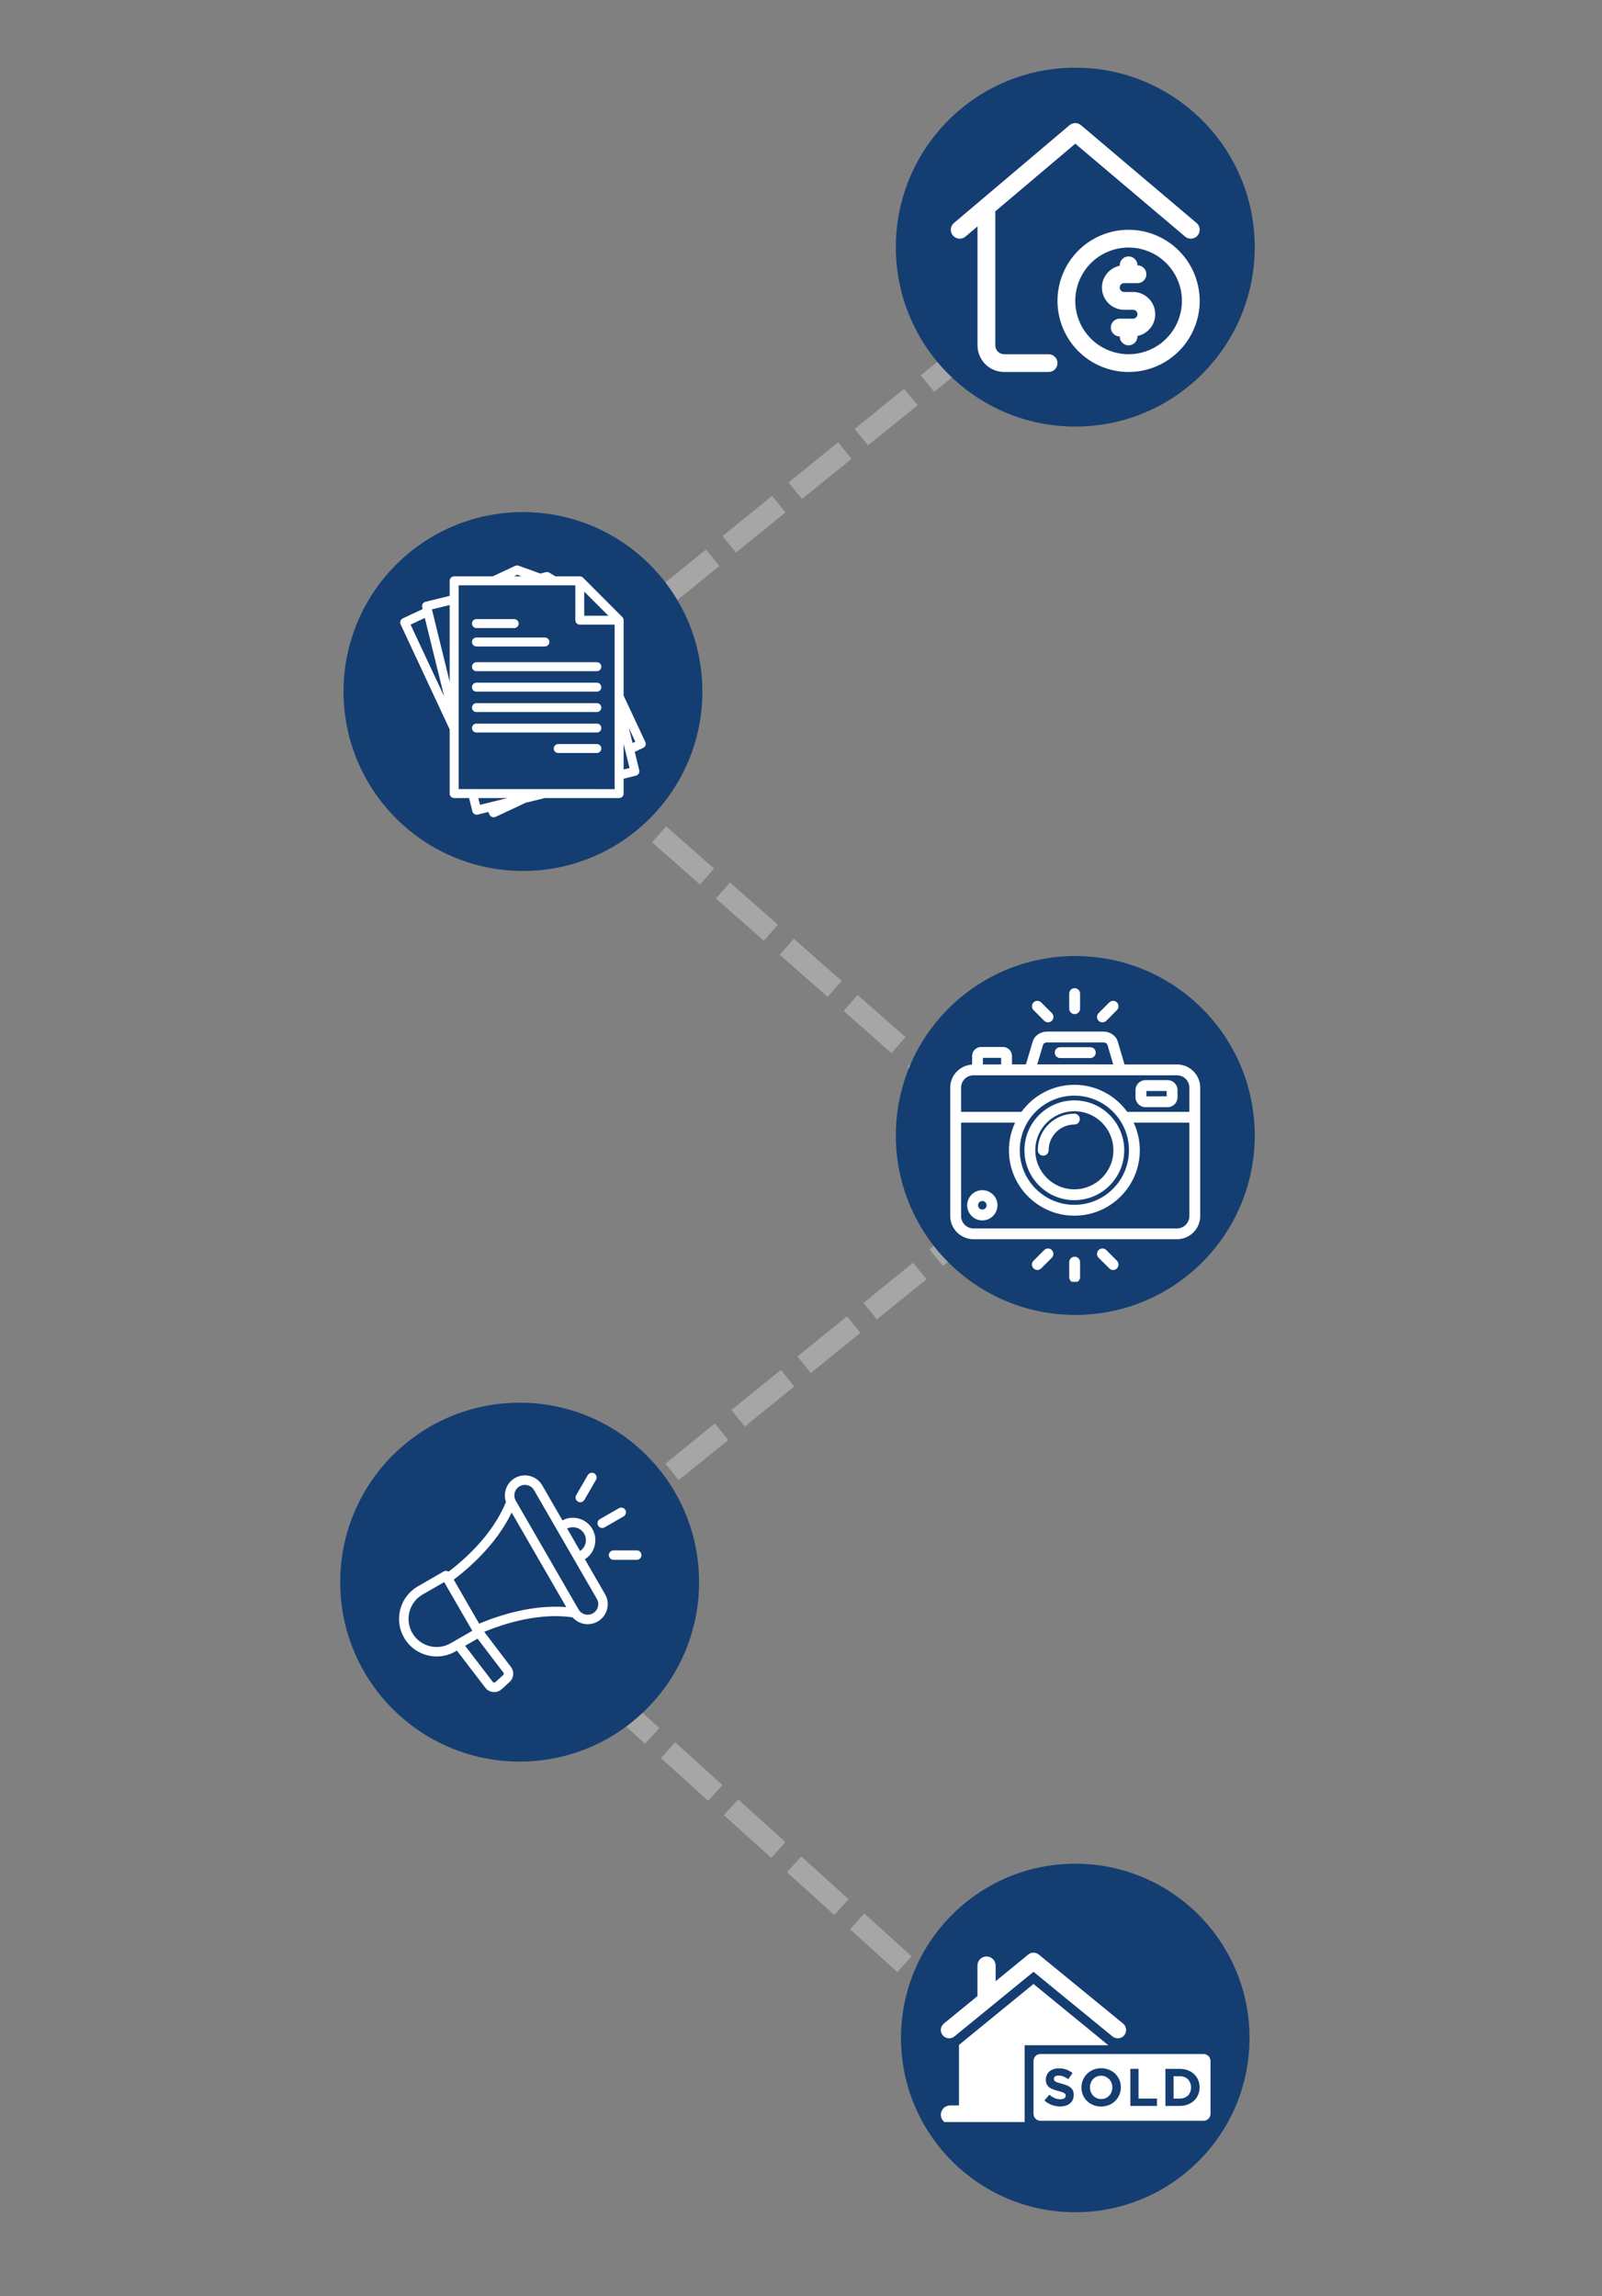 <svg xmlns="http://www.w3.org/2000/svg" xmlns:xlink="http://www.w3.org/1999/xlink" width="150" zoomAndPan="magnify" viewBox="0 0 112.5 161.25" height="215" preserveAspectRatio="xMidYMid meet" version="1.0"><rect x="0" y="0" width="112.5" height="161.25" fill="#808080" stroke="none"/><defs><clipPath id="c49cdfc7e7"><path d="M 4 4 L 23 4 L 23 23 L 4 23 Z M 4 4 " clip-rule="nonzero"/></clipPath><clipPath id="62bd7ae7cf"><path d="M 3.996 5.328 L 21.77 3.82 L 23.277 21.594 L 5.504 23.102 Z M 3.996 5.328 " clip-rule="nonzero"/></clipPath><clipPath id="7260c4d85c"><path d="M 3.996 5.328 L 21.77 3.82 L 23.277 21.594 L 5.504 23.102 Z M 3.996 5.328 " clip-rule="nonzero"/></clipPath><clipPath id="614a15e9d9"><path d="M 12 11 L 23 11 L 23 22 L 12 22 Z M 12 11 " clip-rule="nonzero"/></clipPath><clipPath id="2f09be4990"><path d="M 3.996 5.328 L 21.77 3.82 L 23.277 21.594 L 5.504 23.102 Z M 3.996 5.328 " clip-rule="nonzero"/></clipPath><clipPath id="4b5d48f2f0"><path d="M 3.996 5.328 L 21.77 3.82 L 23.277 21.594 L 5.504 23.102 Z M 3.996 5.328 " clip-rule="nonzero"/></clipPath><clipPath id="07bf68c396"><path d="M 15 13 L 20 13 L 20 20 L 15 20 Z M 15 13 " clip-rule="nonzero"/></clipPath><clipPath id="10b604a6d4"><path d="M 3.996 5.328 L 21.77 3.82 L 23.277 21.594 L 5.504 23.102 Z M 3.996 5.328 " clip-rule="nonzero"/></clipPath><clipPath id="54d96fe9ac"><path d="M 3.996 5.328 L 21.77 3.82 L 23.277 21.594 L 5.504 23.102 Z M 3.996 5.328 " clip-rule="nonzero"/></clipPath><clipPath id="720f5efb1e"><path d="M 0.91 0.754 L 26.113 0.754 L 26.113 25.957 L 0.91 25.957 Z M 0.91 0.754 " clip-rule="nonzero"/></clipPath><clipPath id="84243af672"><path d="M 13.512 0.754 C 6.551 0.754 0.91 6.395 0.91 13.355 C 0.91 20.312 6.551 25.957 13.512 25.957 C 20.473 25.957 26.113 20.312 26.113 13.355 C 26.113 6.395 20.473 0.754 13.512 0.754 Z M 13.512 0.754 " clip-rule="nonzero"/></clipPath><clipPath id="8d0a520c1a"><path d="M 0.91 0.754 L 26.113 0.754 L 26.113 25.957 L 0.91 25.957 Z M 0.91 0.754 " clip-rule="nonzero"/></clipPath><clipPath id="3853d57a3c"><path d="M 13.512 0.754 C 6.551 0.754 0.91 6.395 0.91 13.355 C 0.91 20.312 6.551 25.957 13.512 25.957 C 20.473 25.957 26.113 20.312 26.113 13.355 C 26.113 6.395 20.473 0.754 13.512 0.754 Z M 13.512 0.754 " clip-rule="nonzero"/></clipPath><clipPath id="813833ddea"><rect x="0" width="27" y="0" height="26"/></clipPath><clipPath id="ee73ec6fbe"><path d="M 4.711 4.555 L 22.547 4.555 L 22.547 22.391 L 4.711 22.391 Z M 4.711 4.555 " clip-rule="nonzero"/></clipPath><clipPath id="d8baa4f219"><path d="M 12 12 L 22.547 12 L 22.547 22.391 L 12 22.391 Z M 12 12 " clip-rule="nonzero"/></clipPath><clipPath id="ce6f4932c2"><rect x="0" width="27" y="0" height="27"/></clipPath><clipPath id="0499eda687"><path d="M 1.125 0.961 L 26.324 0.961 L 26.324 26.164 L 1.125 26.164 Z M 1.125 0.961 " clip-rule="nonzero"/></clipPath><clipPath id="18448ac6c2"><path d="M 13.727 0.961 C 6.766 0.961 1.125 6.605 1.125 13.562 C 1.125 20.523 6.766 26.164 13.727 26.164 C 20.684 26.164 26.324 20.523 26.324 13.562 C 26.324 6.605 20.684 0.961 13.727 0.961 Z M 13.727 0.961 " clip-rule="nonzero"/></clipPath><clipPath id="6475bf8852"><path d="M 0.125 0.961 L 25.324 0.961 L 25.324 26.164 L 0.125 26.164 Z M 0.125 0.961 " clip-rule="nonzero"/></clipPath><clipPath id="b2eb7262cf"><path d="M 12.727 0.961 C 5.766 0.961 0.125 6.605 0.125 13.562 C 0.125 20.523 5.766 26.164 12.727 26.164 C 19.684 26.164 25.324 20.523 25.324 13.562 C 25.324 6.605 19.684 0.961 12.727 0.961 Z M 12.727 0.961 " clip-rule="nonzero"/></clipPath><clipPath id="b0705ec56f"><rect x="0" width="26" y="0" height="27"/></clipPath><clipPath id="6a8df8d084"><path d="M 5.059 4.707 L 22.336 4.707 L 22.336 22.543 L 5.059 22.543 Z M 5.059 4.707 " clip-rule="nonzero"/></clipPath><clipPath id="e1f715b253"><rect x="0" width="27" y="0" height="27"/></clipPath><clipPath id="af89fed436"><path d="M 0.91 0.137 L 26.113 0.137 L 26.113 25.34 L 0.91 25.34 Z M 0.91 0.137 " clip-rule="nonzero"/></clipPath><clipPath id="baacd07ebf"><path d="M 13.512 0.137 C 6.551 0.137 0.91 5.777 0.91 12.738 C 0.91 19.699 6.551 25.34 13.512 25.34 C 20.473 25.34 26.113 19.699 26.113 12.738 C 26.113 5.777 20.473 0.137 13.512 0.137 Z M 13.512 0.137 " clip-rule="nonzero"/></clipPath><clipPath id="83257df4ac"><path d="M 0.91 0.137 L 26.113 0.137 L 26.113 25.34 L 0.91 25.34 Z M 0.91 0.137 " clip-rule="nonzero"/></clipPath><clipPath id="8694c2c96e"><path d="M 13.512 0.137 C 6.551 0.137 0.91 5.777 0.91 12.738 C 0.91 19.699 6.551 25.34 13.512 25.34 C 20.473 25.34 26.113 19.699 26.113 12.738 C 26.113 5.777 20.473 0.137 13.512 0.137 Z M 13.512 0.137 " clip-rule="nonzero"/></clipPath><clipPath id="cfe48ac590"><rect x="0" width="27" y="0" height="26"/></clipPath><clipPath id="df6ae3b14b"><path d="M 4.691 5 L 22.527 5 L 22.527 21 L 4.691 21 Z M 4.691 5 " clip-rule="nonzero"/></clipPath><clipPath id="74209576df"><path d="M 13 2.395 L 14 2.395 L 14 5 L 13 5 Z M 13 2.395 " clip-rule="nonzero"/></clipPath><clipPath id="a4e6534731"><path d="M 13 21 L 14 21 L 14 23.016 L 13 23.016 Z M 13 21 " clip-rule="nonzero"/></clipPath><clipPath id="6248791a70"><rect x="0" width="27" y="0" height="26"/></clipPath><clipPath id="8c7f3fd8d6"><path d="M 0.891 0.504 L 26.094 0.504 L 26.094 25.707 L 0.891 25.707 Z M 0.891 0.504 " clip-rule="nonzero"/></clipPath><clipPath id="1df749ed8a"><path d="M 13.492 0.504 C 6.531 0.504 0.891 6.145 0.891 13.105 C 0.891 20.062 6.531 25.707 13.492 25.707 C 20.449 25.707 26.094 20.062 26.094 13.105 C 26.094 6.145 20.449 0.504 13.492 0.504 Z M 13.492 0.504 " clip-rule="nonzero"/></clipPath><clipPath id="42200732a1"><path d="M 0.891 0.504 L 26.094 0.504 L 26.094 25.707 L 0.891 25.707 Z M 0.891 0.504 " clip-rule="nonzero"/></clipPath><clipPath id="c2751edfdd"><path d="M 13.492 0.504 C 6.531 0.504 0.891 6.145 0.891 13.105 C 0.891 20.062 6.531 25.707 13.492 25.707 C 20.449 25.707 26.094 20.062 26.094 13.105 C 26.094 6.145 20.449 0.504 13.492 0.504 Z M 13.492 0.504 " clip-rule="nonzero"/></clipPath><clipPath id="dd858f9cdf"><rect x="0" width="27" y="0" height="26"/></clipPath><clipPath id="e12a1658ff"><path d="M 5 5.375 L 22.207 5.375 L 22.207 20.984 L 5 20.984 Z M 5 5.375 " clip-rule="nonzero"/></clipPath><clipPath id="92bf6683d3"><rect x="0" width="27" y="0" height="26"/></clipPath><clipPath id="94f84eecbc"><path d="M 1 0.434 L 26 0.434 L 26 25.754 L 1 25.754 Z M 1 0.434 " clip-rule="nonzero"/></clipPath><clipPath id="a83fb0799d"><path d="M 1.648 0.516 L 26.113 1.25 L 25.375 25.715 L 0.91 24.98 Z M 1.648 0.516 " clip-rule="nonzero"/></clipPath><clipPath id="16e744f844"><path d="M 13.879 0.883 C 7.125 0.68 1.484 5.992 1.277 12.746 C 1.074 19.504 6.387 25.145 13.145 25.348 C 19.898 25.551 25.539 20.238 25.742 13.484 C 25.949 6.727 20.637 1.086 13.879 0.883 Z M 13.879 0.883 " clip-rule="nonzero"/></clipPath><clipPath id="5b51d63715"><path d="M 0 0.672 L 25 0.672 L 25 25.754 L 0 25.754 Z M 0 0.672 " clip-rule="nonzero"/></clipPath><clipPath id="a733643931"><path d="M 0.648 0.516 L 25.113 1.25 L 24.375 25.715 L -0.09 24.98 Z M 0.648 0.516 " clip-rule="nonzero"/></clipPath><clipPath id="9081c7f270"><path d="M 12.879 0.883 C 6.125 0.68 0.484 5.992 0.277 12.746 C 0.074 19.504 5.387 25.145 12.145 25.348 C 18.898 25.551 24.539 20.238 24.742 13.484 C 24.949 6.727 19.637 1.086 12.879 0.883 Z M 12.879 0.883 " clip-rule="nonzero"/></clipPath><clipPath id="cf3874d191"><rect x="0" width="25" y="0" height="26"/></clipPath><clipPath id="edb574c9f6"><path d="M 4.012 7.035 L 18 7.035 L 18 14 L 4.012 14 Z M 4.012 7.035 " clip-rule="nonzero"/></clipPath><clipPath id="85e0bb62f9"><path d="M 4.012 9 L 16 9 L 16 19.02 L 4.012 19.02 Z M 4.012 9 " clip-rule="nonzero"/></clipPath><clipPath id="37e76fff71"><path d="M 10 14 L 23.188 14 L 23.188 19 L 10 19 Z M 10 14 " clip-rule="nonzero"/></clipPath><clipPath id="81170e0893"><rect x="0" width="27" y="0" height="26"/></clipPath></defs><path fill="#a6a6a6" d="M 67.086 77.898 L 63.723 74.938 L 64.711 73.82 L 68.074 76.777 M 62.602 73.953 L 59.242 70.992 L 60.227 69.871 L 63.59 72.832 M 58.121 70.004 L 54.758 67.047 L 55.746 65.926 L 59.109 68.887 M 53.641 66.059 L 50.277 63.098 L 51.266 61.977 L 54.625 64.938 M 49.156 62.113 L 45.793 59.152 L 46.781 58.031 L 50.145 60.992 M 44.676 58.164 L 41.312 55.207 L 42.301 54.086 L 45.66 57.047 " fill-opacity="1" fill-rule="nonzero"/><path fill="#a6a6a6" d="M 42.086 106.547 L 45.566 103.723 L 46.504 104.883 L 43.027 107.703 M 46.723 102.785 L 50.203 99.961 L 51.145 101.121 L 47.664 103.941 M 51.363 99.02 L 54.84 96.199 L 55.781 97.359 L 52.305 100.18 M 56 95.258 L 59.48 92.438 L 60.422 93.598 L 56.941 96.418 M 60.641 91.496 L 64.117 88.676 L 65.059 89.836 L 61.578 92.656 M 65.277 87.734 L 68.758 84.914 L 69.695 86.074 L 66.219 88.895 " fill-opacity="1" fill-rule="nonzero"/><path fill="#a6a6a6" d="M 41.465 45.172 L 44.941 42.348 L 45.883 43.508 L 42.402 46.328 M 46.102 41.406 L 49.582 38.586 L 50.52 39.746 L 47.043 42.566 M 50.738 37.645 L 54.219 34.824 L 55.16 35.984 L 51.68 38.805 M 55.379 33.883 L 58.855 31.062 L 59.797 32.223 L 56.32 35.043 M 60.016 30.121 L 63.496 27.301 L 64.438 28.461 L 60.957 31.281 M 64.656 26.359 L 68.133 23.539 L 69.074 24.699 L 65.598 27.52 " fill-opacity="1" fill-rule="nonzero"/><path fill="#a6a6a6" d="M 67.441 142.496 L 64.121 139.488 L 65.125 138.383 L 68.445 141.387 M 63.016 138.488 L 59.695 135.48 L 60.695 134.375 L 64.016 137.379 M 58.586 134.48 L 55.266 131.473 L 56.27 130.367 L 59.59 133.371 M 54.16 130.473 L 50.84 127.465 L 51.84 126.359 L 55.16 129.363 M 49.73 126.465 L 46.41 123.457 L 47.41 122.352 L 50.734 125.355 M 45.305 122.457 L 41.98 119.449 L 42.984 118.344 L 46.305 121.352 " fill-opacity="1" fill-rule="nonzero"/><g transform="matrix(1, 0, 0, 1, 62, 4)"><g clip-path="url(#ce6f4932c2)"><g clip-path="url(#c49cdfc7e7)"><g clip-path="url(#62bd7ae7cf)"><g clip-path="url(#7260c4d85c)"><path fill="#ffffff" d="M 12.281 21.004 L 9.172 21.27 C 9 21.285 8.848 21.234 8.715 21.125 C 8.582 21.012 8.512 20.871 8.496 20.699 L 7.703 11.371 C 7.703 11.355 7.695 11.348 7.691 11.332 L 12.895 6.113 L 21.129 11.965 C 21.27 12.062 21.426 12.098 21.598 12.07 C 21.766 12.043 21.902 11.957 22 11.816 C 22.102 11.676 22.137 11.52 22.109 11.352 C 22.078 11.18 21.996 11.047 21.855 10.945 L 13.188 4.789 C 13.062 4.703 12.926 4.664 12.773 4.676 C 12.621 4.691 12.492 4.75 12.387 4.859 L 4.879 12.387 C 4.758 12.508 4.699 12.656 4.699 12.828 C 4.699 13 4.758 13.148 4.883 13.27 C 5.004 13.391 5.152 13.449 5.324 13.449 C 5.496 13.449 5.645 13.391 5.766 13.266 L 6.547 12.484 L 7.254 20.805 C 7.273 21.055 7.34 21.289 7.453 21.508 C 7.57 21.727 7.719 21.918 7.91 22.078 C 8.102 22.238 8.312 22.355 8.551 22.434 C 8.785 22.508 9.027 22.535 9.277 22.512 L 12.387 22.25 C 12.559 22.234 12.699 22.16 12.809 22.031 C 12.922 21.898 12.969 21.746 12.953 21.574 C 12.941 21.402 12.867 21.262 12.734 21.152 C 12.605 21.039 12.453 20.992 12.281 21.004 Z M 12.281 21.004 " fill-opacity="1" fill-rule="nonzero"/></g></g></g><g clip-path="url(#614a15e9d9)"><g clip-path="url(#2f09be4990)"><g clip-path="url(#4b5d48f2f0)"><path fill="#ffffff" d="M 17.141 11.824 C 16.812 11.852 16.492 11.91 16.176 12 C 15.859 12.094 15.559 12.215 15.266 12.363 C 14.977 12.516 14.703 12.691 14.445 12.898 C 14.191 13.102 13.957 13.328 13.746 13.578 C 13.531 13.832 13.348 14.098 13.191 14.387 C 13.031 14.672 12.902 14.973 12.805 15.285 C 12.703 15.598 12.637 15.918 12.598 16.242 C 12.562 16.57 12.559 16.895 12.586 17.223 C 12.613 17.547 12.672 17.867 12.762 18.184 C 12.855 18.5 12.977 18.801 13.125 19.094 C 13.277 19.383 13.453 19.656 13.66 19.914 C 13.863 20.172 14.09 20.406 14.34 20.617 C 14.594 20.828 14.859 21.012 15.148 21.172 C 15.434 21.328 15.734 21.457 16.047 21.559 C 16.359 21.656 16.68 21.727 17.004 21.762 C 17.328 21.797 17.656 21.801 17.984 21.773 C 18.309 21.746 18.629 21.688 18.945 21.598 C 19.262 21.504 19.562 21.387 19.855 21.234 C 20.145 21.082 20.418 20.906 20.676 20.703 C 20.934 20.496 21.164 20.27 21.379 20.02 C 21.59 19.77 21.773 19.5 21.934 19.211 C 22.09 18.926 22.219 18.625 22.32 18.312 C 22.418 18 22.488 17.684 22.523 17.355 C 22.559 17.031 22.562 16.703 22.535 16.379 C 22.508 16.051 22.449 15.73 22.355 15.414 C 22.266 15.102 22.145 14.797 21.996 14.508 C 21.844 14.215 21.668 13.941 21.461 13.688 C 21.258 13.43 21.031 13.195 20.777 12.984 C 20.527 12.773 20.262 12.59 19.973 12.43 C 19.688 12.27 19.387 12.141 19.074 12.043 C 18.762 11.941 18.441 11.875 18.117 11.84 C 17.793 11.801 17.465 11.797 17.141 11.824 Z M 17.879 20.531 C 17.383 20.574 16.898 20.52 16.426 20.367 C 15.953 20.219 15.527 19.98 15.145 19.66 C 14.766 19.34 14.461 18.961 14.234 18.52 C 14.008 18.078 13.871 17.609 13.828 17.117 C 13.789 16.621 13.84 16.137 13.992 15.664 C 14.145 15.191 14.379 14.766 14.699 14.383 C 15.02 14.004 15.398 13.699 15.84 13.473 C 16.281 13.246 16.75 13.109 17.246 13.066 C 17.738 13.027 18.223 13.082 18.695 13.23 C 19.168 13.383 19.598 13.617 19.977 13.938 C 20.355 14.258 20.66 14.637 20.887 15.078 C 21.117 15.52 21.25 15.988 21.293 16.484 C 21.332 16.977 21.277 17.461 21.129 17.934 C 20.977 18.406 20.742 18.832 20.422 19.215 C 20.102 19.594 19.723 19.895 19.281 20.125 C 18.84 20.352 18.371 20.488 17.879 20.531 Z M 17.879 20.531 " fill-opacity="1" fill-rule="nonzero"/></g></g></g><g clip-path="url(#07bf68c396)"><g clip-path="url(#10b604a6d4)"><g clip-path="url(#54d96fe9ac)"><path fill="#ffffff" d="M 17.82 16.152 L 17.195 16.203 C 17.109 16.211 17.035 16.188 16.969 16.133 C 16.902 16.074 16.867 16.004 16.859 15.918 C 16.852 15.832 16.875 15.758 16.934 15.691 C 16.988 15.625 17.059 15.59 17.145 15.582 L 18.078 15.504 C 18.25 15.488 18.391 15.414 18.5 15.285 C 18.613 15.152 18.66 15 18.645 14.828 C 18.633 14.656 18.559 14.516 18.426 14.402 C 18.297 14.293 18.145 14.246 17.973 14.258 C 17.957 14.086 17.883 13.945 17.754 13.836 C 17.621 13.723 17.469 13.676 17.297 13.691 C 17.125 13.703 16.984 13.777 16.871 13.91 C 16.762 14.039 16.715 14.191 16.727 14.363 L 16.73 14.395 C 16.547 14.449 16.375 14.535 16.223 14.656 C 16.07 14.773 15.941 14.914 15.84 15.078 C 15.742 15.242 15.672 15.422 15.637 15.609 C 15.602 15.801 15.602 15.992 15.637 16.18 C 15.676 16.371 15.742 16.547 15.844 16.711 C 15.945 16.875 16.074 17.016 16.227 17.133 C 16.379 17.25 16.551 17.336 16.734 17.391 C 16.922 17.445 17.109 17.465 17.301 17.449 L 17.926 17.395 C 18.012 17.387 18.086 17.41 18.152 17.469 C 18.219 17.523 18.254 17.594 18.262 17.68 C 18.27 17.766 18.246 17.84 18.191 17.906 C 18.133 17.973 18.062 18.008 17.977 18.016 L 17.043 18.098 C 16.871 18.109 16.73 18.184 16.621 18.316 C 16.508 18.445 16.461 18.598 16.477 18.77 C 16.488 18.941 16.562 19.082 16.695 19.195 C 16.828 19.305 16.977 19.355 17.148 19.34 C 17.164 19.512 17.238 19.652 17.371 19.766 C 17.5 19.875 17.652 19.922 17.824 19.91 C 17.996 19.895 18.137 19.82 18.25 19.688 C 18.359 19.559 18.41 19.406 18.395 19.234 L 18.391 19.203 C 18.578 19.148 18.746 19.062 18.898 18.945 C 19.051 18.828 19.18 18.684 19.281 18.52 C 19.383 18.355 19.449 18.18 19.484 17.988 C 19.52 17.797 19.52 17.609 19.484 17.418 C 19.449 17.23 19.379 17.051 19.277 16.887 C 19.176 16.723 19.047 16.582 18.895 16.465 C 18.742 16.348 18.57 16.262 18.387 16.207 C 18.199 16.152 18.012 16.137 17.82 16.152 Z M 17.82 16.152 " fill-opacity="1" fill-rule="nonzero"/></g></g></g><g clip-path="url(#720f5efb1e)"><g clip-path="url(#84243af672)"><g transform="matrix(1, 0, 0, 1, -0, -0)"><g clip-path="url(#813833ddea)"><g clip-path="url(#8d0a520c1a)"><g clip-path="url(#3853d57a3c)"><path fill="#143e72" d="M 0.91 0.754 L 26.113 0.754 L 26.113 25.957 L 0.91 25.957 Z M 0.91 0.754 " fill-opacity="1" fill-rule="nonzero"/></g></g></g></g></g></g><g clip-path="url(#ee73ec6fbe)"><path fill="#ffffff" d="M 11.637 20.875 L 8.516 20.875 C 8.344 20.875 8.199 20.812 8.074 20.691 C 7.953 20.57 7.895 20.422 7.895 20.25 L 7.895 10.887 C 7.895 10.875 7.887 10.863 7.887 10.848 L 13.512 6.09 L 21.223 12.613 C 21.352 12.723 21.504 12.773 21.676 12.758 C 21.848 12.742 21.988 12.672 22.102 12.539 C 22.211 12.406 22.262 12.258 22.246 12.086 C 22.23 11.914 22.16 11.77 22.027 11.66 L 13.914 4.793 C 13.797 4.695 13.664 4.645 13.512 4.645 C 13.359 4.645 13.223 4.695 13.105 4.793 L 4.992 11.66 C 4.863 11.77 4.789 11.914 4.773 12.086 C 4.758 12.258 4.809 12.406 4.918 12.539 C 5.031 12.672 5.172 12.742 5.344 12.758 C 5.516 12.773 5.668 12.723 5.801 12.613 L 6.645 11.898 L 6.645 20.25 C 6.645 20.5 6.691 20.738 6.789 20.965 C 6.883 21.195 7.016 21.398 7.191 21.574 C 7.367 21.75 7.57 21.887 7.801 21.98 C 8.031 22.074 8.27 22.121 8.516 22.121 L 11.637 22.121 C 11.809 22.121 11.957 22.062 12.078 21.941 C 12.199 21.816 12.262 21.672 12.262 21.5 C 12.262 21.324 12.199 21.18 12.078 21.059 C 11.957 20.934 11.809 20.875 11.637 20.875 Z M 11.637 20.875 " fill-opacity="1" fill-rule="nonzero"/></g><g clip-path="url(#d8baa4f219)"><path fill="#ffffff" d="M 17.254 12.137 C 16.926 12.137 16.602 12.168 16.281 12.23 C 15.961 12.297 15.648 12.391 15.344 12.516 C 15.043 12.641 14.754 12.797 14.48 12.977 C 14.207 13.16 13.957 13.367 13.723 13.598 C 13.492 13.832 13.285 14.082 13.102 14.355 C 12.922 14.629 12.766 14.914 12.641 15.219 C 12.516 15.52 12.422 15.832 12.359 16.156 C 12.293 16.477 12.262 16.801 12.262 17.129 C 12.262 17.457 12.293 17.781 12.359 18.102 C 12.422 18.426 12.516 18.738 12.641 19.039 C 12.766 19.344 12.922 19.629 13.102 19.902 C 13.285 20.176 13.492 20.43 13.723 20.66 C 13.957 20.891 14.207 21.098 14.48 21.281 C 14.754 21.465 15.043 21.617 15.344 21.742 C 15.648 21.867 15.961 21.961 16.281 22.027 C 16.602 22.09 16.926 22.121 17.254 22.121 C 17.582 22.121 17.906 22.09 18.23 22.027 C 18.551 21.961 18.863 21.867 19.164 21.742 C 19.469 21.617 19.758 21.465 20.027 21.281 C 20.301 21.098 20.555 20.891 20.785 20.66 C 21.02 20.43 21.227 20.176 21.406 19.902 C 21.59 19.629 21.742 19.344 21.867 19.039 C 21.992 18.738 22.09 18.426 22.152 18.102 C 22.215 17.781 22.25 17.457 22.25 17.129 C 22.246 16.801 22.215 16.477 22.152 16.156 C 22.086 15.836 21.992 15.523 21.867 15.219 C 21.742 14.918 21.586 14.629 21.406 14.355 C 21.223 14.086 21.016 13.832 20.785 13.602 C 20.551 13.367 20.301 13.16 20.027 12.98 C 19.754 12.797 19.469 12.645 19.164 12.52 C 18.863 12.391 18.551 12.297 18.23 12.234 C 17.906 12.168 17.582 12.137 17.254 12.137 Z M 17.254 20.875 C 16.758 20.875 16.281 20.777 15.82 20.59 C 15.363 20.398 14.957 20.129 14.605 19.777 C 14.258 19.426 13.984 19.02 13.797 18.562 C 13.605 18.105 13.512 17.625 13.512 17.129 C 13.512 16.633 13.605 16.156 13.797 15.695 C 13.984 15.238 14.258 14.832 14.605 14.48 C 14.957 14.129 15.363 13.859 15.82 13.668 C 16.281 13.48 16.758 13.383 17.254 13.383 C 17.75 13.383 18.23 13.48 18.688 13.668 C 19.148 13.859 19.551 14.129 19.902 14.48 C 20.254 14.832 20.523 15.238 20.715 15.695 C 20.906 16.156 21 16.633 21 17.129 C 21 17.625 20.902 18.102 20.715 18.562 C 20.523 19.02 20.254 19.426 19.902 19.777 C 19.551 20.129 19.145 20.398 18.688 20.59 C 18.23 20.777 17.75 20.875 17.254 20.875 Z M 17.254 20.875 " fill-opacity="1" fill-rule="nonzero"/></g><path fill="#ffffff" d="M 17.566 16.504 L 16.941 16.504 C 16.855 16.504 16.785 16.477 16.723 16.414 C 16.66 16.352 16.633 16.281 16.633 16.191 C 16.633 16.105 16.66 16.035 16.723 15.973 C 16.785 15.91 16.855 15.883 16.941 15.883 L 17.879 15.883 C 18.051 15.883 18.199 15.82 18.32 15.699 C 18.441 15.578 18.504 15.43 18.504 15.258 C 18.504 15.086 18.441 14.938 18.32 14.816 C 18.199 14.695 18.051 14.633 17.879 14.633 C 17.879 14.461 17.816 14.312 17.695 14.191 C 17.574 14.07 17.426 14.008 17.254 14.008 C 17.082 14.008 16.938 14.07 16.812 14.191 C 16.691 14.312 16.633 14.461 16.633 14.633 L 16.633 14.664 C 16.441 14.703 16.266 14.773 16.102 14.879 C 15.941 14.984 15.801 15.113 15.688 15.27 C 15.574 15.426 15.488 15.594 15.438 15.781 C 15.387 15.969 15.371 16.156 15.391 16.352 C 15.41 16.543 15.465 16.723 15.551 16.898 C 15.641 17.07 15.754 17.219 15.898 17.352 C 16.039 17.48 16.203 17.578 16.383 17.648 C 16.562 17.719 16.75 17.754 16.941 17.754 L 17.566 17.754 C 17.652 17.754 17.727 17.785 17.789 17.844 C 17.848 17.906 17.879 17.98 17.879 18.066 C 17.879 18.152 17.848 18.227 17.789 18.285 C 17.727 18.348 17.652 18.379 17.566 18.379 L 16.633 18.379 C 16.457 18.379 16.312 18.438 16.191 18.559 C 16.066 18.684 16.008 18.828 16.008 19 C 16.008 19.176 16.066 19.32 16.191 19.441 C 16.312 19.566 16.457 19.625 16.633 19.625 C 16.633 19.797 16.691 19.945 16.812 20.066 C 16.938 20.188 17.082 20.25 17.254 20.25 C 17.426 20.25 17.574 20.188 17.695 20.066 C 17.816 19.945 17.879 19.797 17.879 19.625 L 17.879 19.594 C 18.07 19.555 18.246 19.484 18.406 19.379 C 18.57 19.273 18.707 19.145 18.824 18.988 C 18.938 18.836 19.02 18.664 19.07 18.477 C 19.121 18.289 19.137 18.102 19.117 17.91 C 19.098 17.715 19.047 17.535 18.957 17.363 C 18.871 17.188 18.758 17.039 18.613 16.91 C 18.469 16.777 18.309 16.68 18.129 16.609 C 17.945 16.539 17.762 16.504 17.566 16.504 Z M 17.566 16.504 " fill-opacity="1" fill-rule="nonzero"/></g></g><g transform="matrix(1, 0, 0, 1, 23, 35)"><g clip-path="url(#e1f715b253)"><g clip-path="url(#0499eda687)"><g clip-path="url(#18448ac6c2)"><g transform="matrix(1, 0, 0, 1, 1, -0)"><g clip-path="url(#b0705ec56f)"><g clip-path="url(#6475bf8852)"><g clip-path="url(#b2eb7262cf)"><path fill="#143e72" d="M 0.125 0.961 L 25.324 0.961 L 25.324 26.164 L 0.125 26.164 Z M 0.125 0.961 " fill-opacity="1" fill-rule="nonzero"/></g></g></g></g></g></g><g clip-path="url(#6a8df8d084)"><path fill="#ffffff" d="M 22.316 17.105 L 20.793 13.848 L 20.793 8.551 C 20.793 8.465 20.762 8.391 20.699 8.328 L 17.938 5.562 C 17.875 5.504 17.801 5.473 17.715 5.473 L 16 5.473 L 15.574 5.215 C 15.5 5.172 15.422 5.16 15.336 5.18 L 14.938 5.277 L 13.418 4.727 C 13.336 4.699 13.254 4.703 13.176 4.738 L 11.605 5.473 L 8.895 5.473 C 8.805 5.473 8.734 5.504 8.672 5.566 C 8.609 5.625 8.578 5.699 8.578 5.785 L 8.578 6.844 L 6.879 7.262 C 6.793 7.281 6.73 7.328 6.684 7.402 C 6.641 7.477 6.629 7.555 6.648 7.641 L 6.68 7.773 L 5.285 8.426 C 5.207 8.465 5.152 8.523 5.121 8.605 C 5.094 8.684 5.094 8.766 5.133 8.844 L 8.578 16.223 L 8.578 20.73 C 8.578 20.816 8.609 20.891 8.672 20.953 C 8.734 21.012 8.805 21.043 8.895 21.043 L 9.945 21.043 L 10.172 21.973 C 10.191 22.055 10.238 22.121 10.312 22.164 C 10.387 22.211 10.469 22.223 10.551 22.203 L 11.289 22.02 L 11.379 22.215 C 11.418 22.293 11.477 22.348 11.559 22.375 C 11.637 22.406 11.719 22.402 11.797 22.367 L 13.922 21.371 L 15.258 21.043 L 20.48 21.043 C 20.566 21.043 20.641 21.012 20.699 20.953 C 20.762 20.891 20.793 20.816 20.793 20.73 L 20.793 19.684 L 21.664 19.469 C 21.746 19.445 21.812 19.398 21.855 19.324 C 21.902 19.25 21.914 19.172 21.891 19.09 L 21.574 17.797 L 22.164 17.52 C 22.242 17.484 22.297 17.426 22.328 17.344 C 22.355 17.262 22.352 17.184 22.316 17.105 Z M 18.027 6.543 L 19.723 8.238 L 18.027 8.238 Z M 13.324 5.359 L 13.637 5.473 L 13.082 5.473 Z M 8.578 7.488 L 8.578 12.875 L 7.332 7.793 Z M 6.832 8.395 L 8.188 13.898 L 5.832 8.863 Z M 10.59 21.043 L 12.637 21.043 L 10.707 21.52 Z M 9.207 20.414 L 9.207 6.102 L 17.402 6.102 L 17.402 8.551 C 17.402 8.637 17.434 8.711 17.492 8.773 C 17.555 8.832 17.629 8.863 17.715 8.863 L 20.164 8.863 L 20.164 20.418 Z M 20.793 19.035 L 20.793 17.242 L 21.211 18.934 Z M 21.422 17.176 L 21.16 16.117 L 21.613 17.086 Z M 10.145 8.789 C 10.145 8.703 10.176 8.629 10.234 8.57 C 10.297 8.508 10.371 8.477 10.457 8.477 L 13.117 8.477 C 13.203 8.48 13.277 8.512 13.336 8.57 C 13.395 8.633 13.426 8.707 13.426 8.789 C 13.426 8.875 13.395 8.949 13.336 9.012 C 13.277 9.07 13.203 9.102 13.117 9.105 L 10.457 9.105 C 10.371 9.105 10.297 9.074 10.238 9.012 C 10.176 8.953 10.145 8.879 10.145 8.793 Z M 10.145 10.082 C 10.145 9.996 10.176 9.922 10.234 9.863 C 10.297 9.801 10.371 9.77 10.457 9.77 L 15.266 9.77 C 15.352 9.77 15.426 9.801 15.484 9.863 C 15.547 9.922 15.578 9.996 15.578 10.082 C 15.578 10.172 15.547 10.246 15.484 10.305 C 15.426 10.367 15.352 10.398 15.266 10.398 L 10.457 10.398 C 10.371 10.398 10.297 10.367 10.238 10.305 C 10.176 10.246 10.145 10.172 10.145 10.086 Z M 19.227 11.82 C 19.227 11.906 19.195 11.98 19.137 12.039 C 19.074 12.102 19 12.133 18.914 12.133 L 10.457 12.133 C 10.371 12.133 10.297 12.102 10.234 12.039 C 10.176 11.98 10.145 11.906 10.145 11.82 C 10.145 11.73 10.176 11.656 10.234 11.598 C 10.297 11.535 10.371 11.504 10.457 11.504 L 18.914 11.504 C 19 11.504 19.074 11.535 19.137 11.598 C 19.199 11.66 19.227 11.734 19.227 11.82 Z M 19.227 13.254 C 19.227 13.344 19.199 13.418 19.137 13.477 C 19.074 13.539 19 13.57 18.914 13.57 L 10.457 13.57 C 10.371 13.57 10.297 13.539 10.234 13.48 C 10.176 13.418 10.145 13.344 10.145 13.258 C 10.145 13.172 10.176 13.098 10.234 13.035 C 10.297 12.973 10.371 12.941 10.457 12.941 L 18.914 12.941 C 19 12.941 19.074 12.973 19.137 13.035 C 19.195 13.098 19.227 13.172 19.227 13.258 Z M 19.227 14.691 C 19.227 14.777 19.195 14.852 19.137 14.914 C 19.074 14.977 19 15.004 18.914 15.004 L 10.457 15.004 C 10.371 15.004 10.297 14.977 10.234 14.914 C 10.176 14.852 10.145 14.777 10.145 14.691 C 10.145 14.605 10.176 14.531 10.234 14.469 C 10.297 14.41 10.371 14.379 10.457 14.379 L 18.914 14.379 C 19 14.379 19.074 14.41 19.137 14.469 C 19.199 14.531 19.227 14.605 19.227 14.691 Z M 19.227 16.129 C 19.227 16.215 19.195 16.289 19.137 16.352 C 19.074 16.41 19 16.441 18.914 16.441 L 10.457 16.441 C 10.371 16.441 10.297 16.41 10.234 16.352 C 10.176 16.289 10.145 16.215 10.145 16.129 C 10.145 16.043 10.176 15.969 10.234 15.906 C 10.297 15.844 10.371 15.816 10.457 15.816 L 18.914 15.816 C 19 15.816 19.074 15.844 19.137 15.906 C 19.199 15.969 19.227 16.043 19.227 16.129 Z M 19.227 17.566 C 19.227 17.652 19.195 17.727 19.137 17.789 C 19.074 17.848 19 17.879 18.914 17.879 L 16.203 17.879 C 16.117 17.879 16.043 17.848 15.98 17.789 C 15.918 17.727 15.887 17.652 15.887 17.566 C 15.887 17.48 15.918 17.406 15.98 17.344 C 16.043 17.281 16.117 17.25 16.203 17.25 L 18.914 17.25 C 19 17.25 19.074 17.281 19.137 17.344 C 19.199 17.406 19.227 17.48 19.227 17.566 Z M 19.227 17.566 " fill-opacity="1" fill-rule="nonzero"/></g></g></g><g transform="matrix(1, 0, 0, 1, 62, 67)"><g clip-path="url(#6248791a70)"><g clip-path="url(#af89fed436)"><g clip-path="url(#baacd07ebf)"><g transform="matrix(1, 0, 0, 1, -0, -0)"><g clip-path="url(#cfe48ac590)"><g clip-path="url(#83257df4ac)"><g clip-path="url(#8694c2c96e)"><path fill="#143e72" d="M 0.91 0.137 L 26.113 0.137 L 26.113 25.34 L 0.91 25.34 Z M 0.91 0.137 " fill-opacity="1" fill-rule="nonzero"/></g></g></g></g></g></g><path fill="#ffffff" d="M 20 10.75 L 18.438 10.75 C 18.055 10.75 17.742 10.438 17.742 10.055 L 17.742 9.547 C 17.742 9.164 18.055 8.852 18.438 8.852 L 20 8.852 C 20.383 8.852 20.691 9.164 20.691 9.547 L 20.691 10.055 C 20.691 10.438 20.383 10.75 20 10.75 Z M 18.508 9.988 L 19.93 9.988 L 19.93 9.613 L 18.508 9.613 Z M 18.508 9.988 " fill-opacity="1" fill-rule="nonzero"/><g clip-path="url(#df6ae3b14b)"><path fill="#ffffff" d="M 20.652 7.75 L 16.969 7.75 L 16.496 6.148 C 16.375 5.73 15.953 5.441 15.473 5.441 L 11.547 5.441 C 11.062 5.441 10.641 5.73 10.52 6.148 L 10.047 7.746 L 9.066 7.746 L 9.066 7.156 C 9.066 6.805 8.781 6.523 8.434 6.523 L 6.898 6.523 C 6.547 6.523 6.266 6.809 6.266 7.156 L 6.266 7.758 C 5.41 7.812 4.73 8.512 4.73 9.379 L 4.73 18.395 C 4.73 19.293 5.465 20.023 6.363 20.023 L 20.652 20.023 C 21.555 20.023 22.285 19.293 22.285 18.395 L 22.285 9.379 C 22.285 8.48 21.555 7.75 20.652 7.75 Z M 11.25 6.363 C 11.273 6.285 11.391 6.203 11.547 6.203 L 15.473 6.203 C 15.629 6.203 15.742 6.285 15.766 6.363 L 16.176 7.746 L 10.84 7.746 Z M 7.023 7.285 L 8.305 7.285 L 8.305 7.75 L 7.023 7.75 Z M 6.363 8.512 L 20.652 8.512 C 21.133 8.512 21.523 8.898 21.523 9.379 L 21.523 11.078 L 17.16 11.078 C 16.324 9.93 14.973 9.18 13.445 9.18 C 11.918 9.18 10.57 9.93 9.734 11.078 L 5.492 11.078 L 5.492 9.379 C 5.492 8.898 5.883 8.512 6.363 8.512 Z M 13.445 9.941 C 15.562 9.941 17.281 11.66 17.281 13.777 C 17.281 15.891 15.562 17.609 13.445 17.609 C 11.332 17.609 9.613 15.891 9.613 13.777 C 9.613 11.66 11.332 9.941 13.445 9.941 Z M 20.652 19.266 L 6.363 19.266 C 5.883 19.266 5.492 18.875 5.492 18.395 L 5.492 11.836 L 9.285 11.836 C 9.008 12.426 8.852 13.082 8.852 13.777 C 8.852 16.312 10.91 18.371 13.445 18.371 C 15.98 18.371 18.043 16.312 18.043 13.777 C 18.043 13.082 17.887 12.426 17.609 11.836 L 21.523 11.836 L 21.523 18.395 C 21.523 18.875 21.133 19.266 20.652 19.266 Z M 20.652 19.266 " fill-opacity="1" fill-rule="nonzero"/></g><path fill="#ffffff" d="M 14.566 6.539 L 12.449 6.539 C 12.238 6.539 12.07 6.711 12.07 6.918 C 12.07 7.129 12.238 7.301 12.449 7.301 L 14.566 7.301 C 14.777 7.301 14.949 7.129 14.949 6.918 C 14.949 6.711 14.777 6.539 14.566 6.539 Z M 14.566 6.539 " fill-opacity="1" fill-rule="nonzero"/><path fill="#ffffff" d="M 13.445 17.281 C 11.516 17.281 9.941 15.707 9.941 13.777 C 9.941 11.844 11.516 10.273 13.445 10.273 C 15.379 10.273 16.949 11.844 16.949 13.777 C 16.949 15.707 15.379 17.281 13.445 17.281 Z M 13.445 11.035 C 11.934 11.035 10.703 12.262 10.703 13.777 C 10.703 15.289 11.934 16.52 13.445 16.52 C 14.961 16.52 16.188 15.289 16.188 13.777 C 16.188 12.262 14.961 11.035 13.445 11.035 Z M 13.445 11.035 " fill-opacity="1" fill-rule="nonzero"/><path fill="#ffffff" d="M 11.262 14.156 C 11.051 14.156 10.879 13.984 10.879 13.773 C 10.879 12.359 12.031 11.207 13.445 11.207 C 13.656 11.207 13.828 11.379 13.828 11.59 C 13.828 11.801 13.656 11.969 13.445 11.969 C 12.449 11.969 11.641 12.781 11.641 13.777 C 11.641 13.984 11.473 14.156 11.262 14.156 Z M 11.262 14.156 " fill-opacity="1" fill-rule="nonzero"/><path fill="#ffffff" d="M 6.984 18.703 C 6.398 18.703 5.922 18.227 5.922 17.641 C 5.922 17.055 6.398 16.578 6.984 16.578 C 7.57 16.578 8.047 17.055 8.047 17.641 C 8.047 18.227 7.57 18.703 6.984 18.703 Z M 6.984 17.34 C 6.82 17.34 6.684 17.473 6.684 17.641 C 6.684 17.805 6.82 17.941 6.984 17.941 C 7.148 17.941 7.285 17.805 7.285 17.641 C 7.285 17.473 7.148 17.34 6.984 17.34 Z M 6.984 17.34 " fill-opacity="1" fill-rule="nonzero"/><g clip-path="url(#74209576df)"><path fill="#ffffff" d="M 13.465 4.215 C 13.254 4.215 13.086 4.043 13.086 3.832 L 13.086 2.773 C 13.086 2.562 13.254 2.395 13.465 2.395 C 13.676 2.395 13.848 2.562 13.848 2.773 L 13.848 3.832 C 13.848 4.043 13.676 4.215 13.465 4.215 Z M 13.465 4.215 " fill-opacity="1" fill-rule="nonzero"/></g><path fill="#ffffff" d="M 11.598 4.793 C 11.5 4.793 11.402 4.758 11.328 4.684 L 10.582 3.934 C 10.434 3.785 10.434 3.543 10.582 3.395 C 10.73 3.246 10.969 3.246 11.117 3.395 L 11.867 4.145 C 12.016 4.293 12.016 4.531 11.867 4.684 C 11.793 4.758 11.695 4.793 11.598 4.793 Z M 11.598 4.793 " fill-opacity="1" fill-rule="nonzero"/><path fill="#ffffff" d="M 15.418 4.793 C 15.32 4.793 15.223 4.758 15.148 4.684 C 15 4.531 15 4.293 15.148 4.145 L 15.898 3.395 C 16.047 3.246 16.285 3.246 16.434 3.395 C 16.582 3.543 16.582 3.785 16.434 3.934 L 15.688 4.684 C 15.613 4.758 15.516 4.793 15.418 4.793 Z M 15.418 4.793 " fill-opacity="1" fill-rule="nonzero"/><g clip-path="url(#a4e6534731)"><path fill="#ffffff" d="M 13.465 23.074 C 13.254 23.074 13.086 22.902 13.086 22.691 L 13.086 21.633 C 13.086 21.422 13.254 21.254 13.465 21.254 C 13.676 21.254 13.848 21.422 13.848 21.633 L 13.848 22.691 C 13.848 22.902 13.676 23.074 13.465 23.074 Z M 13.465 23.074 " fill-opacity="1" fill-rule="nonzero"/></g><path fill="#ffffff" d="M 10.848 22.184 C 10.75 22.184 10.652 22.145 10.578 22.07 C 10.43 21.922 10.43 21.684 10.578 21.535 L 11.328 20.785 C 11.477 20.637 11.715 20.637 11.863 20.785 C 12.012 20.934 12.012 21.176 11.863 21.324 L 11.117 22.07 C 11.043 22.145 10.945 22.184 10.848 22.184 Z M 10.848 22.184 " fill-opacity="1" fill-rule="nonzero"/><path fill="#ffffff" d="M 16.168 22.184 C 16.07 22.184 15.973 22.145 15.898 22.07 L 15.148 21.324 C 15 21.176 15 20.934 15.148 20.785 C 15.297 20.637 15.539 20.637 15.688 20.785 L 16.438 21.535 C 16.586 21.684 16.586 21.922 16.438 22.07 C 16.363 22.145 16.266 22.184 16.168 22.184 Z M 16.168 22.184 " fill-opacity="1" fill-rule="nonzero"/></g></g><g transform="matrix(1, 0, 0, 1, 23, 98)"><g clip-path="url(#92bf6683d3)"><g clip-path="url(#8c7f3fd8d6)"><g clip-path="url(#1df749ed8a)"><g transform="matrix(1, 0, 0, 1, -0, -0)"><g clip-path="url(#dd858f9cdf)"><g clip-path="url(#42200732a1)"><g clip-path="url(#c2751edfdd)"><path fill="#143e72" d="M 0.891 0.504 L 26.094 0.504 L 26.094 25.707 L 0.891 25.707 Z M 0.891 0.504 " fill-opacity="1" fill-rule="nonzero"/></g></g></g></g></g></g><g clip-path="url(#e12a1658ff)"><path fill="#ffffff" d="M 18.074 11.496 C 18.41 11.281 18.652 10.957 18.754 10.57 C 18.863 10.16 18.809 9.738 18.598 9.371 C 18.172 8.637 17.242 8.371 16.496 8.766 L 15.082 6.312 C 14.895 5.988 14.59 5.754 14.227 5.656 C 13.863 5.559 13.484 5.609 13.156 5.797 C 12.832 5.984 12.602 6.289 12.504 6.652 C 12.43 6.926 12.441 7.207 12.531 7.469 C 11.855 9.164 10.434 10.895 8.5 12.371 C 8.469 12.352 8.438 12.336 8.402 12.324 C 8.316 12.301 8.227 12.312 8.148 12.359 L 6.34 13.402 C 5.734 13.754 5.297 14.32 5.113 15.004 C 4.934 15.688 5.023 16.398 5.375 17.004 C 5.863 17.852 6.754 18.324 7.664 18.324 C 8.113 18.324 8.566 18.211 8.98 17.973 L 9.082 17.91 L 11.078 20.516 C 11.215 20.695 11.406 20.801 11.633 20.82 C 11.656 20.82 11.684 20.824 11.707 20.824 C 11.902 20.824 12.086 20.754 12.234 20.617 L 12.781 20.121 C 13.086 19.844 13.129 19.387 12.879 19.059 L 11.004 16.594 C 13.23 15.676 15.422 15.312 17.211 15.578 C 17.484 15.887 17.875 16.059 18.273 16.059 C 18.512 16.059 18.754 15.996 18.973 15.871 C 19.645 15.48 19.879 14.621 19.488 13.949 Z M 18.023 9.703 C 18.145 9.914 18.176 10.16 18.113 10.398 C 18.055 10.613 17.922 10.793 17.738 10.918 L 16.828 9.34 C 17.258 9.133 17.781 9.285 18.023 9.703 Z M 7.664 17.66 C 6.98 17.66 6.316 17.305 5.953 16.672 C 5.688 16.219 5.621 15.688 5.758 15.176 C 5.895 14.664 6.219 14.238 6.672 13.977 L 8.191 13.102 L 10.168 16.52 L 8.648 17.395 C 8.336 17.574 8 17.66 7.664 17.66 Z M 12.336 19.629 L 11.785 20.125 C 11.758 20.152 11.73 20.16 11.691 20.156 C 11.652 20.152 11.629 20.141 11.605 20.109 L 9.664 17.574 L 10.535 17.074 L 12.352 19.461 C 12.391 19.512 12.383 19.586 12.336 19.629 Z M 10.648 16.023 L 8.863 12.93 C 10.723 11.516 12.145 9.867 12.93 8.215 L 16.766 14.859 C 14.941 14.711 12.801 15.117 10.648 16.023 Z M 18.641 15.293 C 18.285 15.5 17.832 15.375 17.629 15.023 L 13.219 7.387 C 13.016 7.031 13.137 6.578 13.492 6.371 C 13.605 6.309 13.73 6.273 13.859 6.273 C 13.922 6.273 13.988 6.281 14.055 6.301 C 14.246 6.352 14.406 6.473 14.504 6.645 L 18.914 14.281 C 19.117 14.633 18.996 15.09 18.641 15.293 Z M 19.004 9.137 C 18.91 8.977 18.965 8.773 19.125 8.684 L 20.461 7.914 C 20.617 7.82 20.82 7.875 20.914 8.035 C 21.004 8.195 20.949 8.398 20.793 8.488 L 19.457 9.258 C 19.406 9.289 19.348 9.305 19.293 9.305 C 19.176 9.305 19.066 9.246 19.004 9.137 Z M 17.465 6.996 L 18.277 5.59 C 18.367 5.43 18.574 5.375 18.73 5.465 C 18.891 5.559 18.945 5.762 18.852 5.922 L 18.039 7.328 C 17.98 7.434 17.867 7.496 17.754 7.496 C 17.695 7.496 17.637 7.48 17.586 7.449 C 17.426 7.359 17.371 7.156 17.465 6.996 Z M 22.047 11.207 C 22.047 11.391 21.898 11.539 21.715 11.539 L 20.09 11.539 C 19.906 11.539 19.754 11.391 19.754 11.207 C 19.754 11.023 19.906 10.875 20.09 10.875 L 21.715 10.875 C 21.898 10.875 22.047 11.023 22.047 11.207 Z M 22.047 11.207 " fill-opacity="1" fill-rule="nonzero"/></g></g></g><g transform="matrix(1, 0, 0, 1, 62, 130)"><g clip-path="url(#81170e0893)"><g clip-path="url(#94f84eecbc)"><g clip-path="url(#a83fb0799d)"><g clip-path="url(#16e744f844)"><g transform="matrix(1, 0, 0, 1, 1, -0)"><g clip-path="url(#cf3874d191)"><g clip-path="url(#5b51d63715)"><g clip-path="url(#a733643931)"><g clip-path="url(#9081c7f270)"><path fill="#143e72" d="M 0.648 0.516 L 25.113 1.25 L 24.375 25.715 L -0.09 24.98 Z M 0.648 0.516 " fill-opacity="1" fill-rule="nonzero"/></g></g></g></g></g></g></g></g><g clip-path="url(#edb574c9f6)"><path fill="#ffffff" d="M 5.023 13.008 L 10.578 8.469 L 16.125 13.008 C 16.379 13.211 16.746 13.176 16.949 12.926 C 17.156 12.676 17.117 12.305 16.867 12.102 L 10.949 7.258 C 10.73 7.082 10.422 7.082 10.207 7.258 L 7.918 9.129 L 7.918 8.031 C 7.918 7.676 7.633 7.391 7.277 7.391 C 6.926 7.391 6.641 7.676 6.641 8.031 L 6.641 10.176 L 4.285 12.102 C 4.031 12.305 3.996 12.676 4.203 12.926 C 4.406 13.176 4.773 13.211 5.023 13.008 " fill-opacity="1" fill-rule="nonzero"/></g><g clip-path="url(#85e0bb62f9)"><path fill="#ffffff" d="M 15.805 13.602 L 10.578 9.324 L 5.344 13.602 L 5.344 17.852 L 4.723 17.852 C 4.363 17.852 4.07 18.145 4.07 18.504 C 4.07 18.867 4.363 19.16 4.723 19.16 L 9.957 19.16 L 9.957 13.625 L 15.805 13.625 L 15.805 13.602 " fill-opacity="1" fill-rule="nonzero"/></g><path fill="#ffffff" d="M 15.891 16.008 C 15.863 15.984 15.836 15.961 15.805 15.938 C 15.754 15.895 15.703 15.859 15.641 15.832 C 15.543 15.789 15.438 15.766 15.324 15.766 C 15.207 15.766 15.102 15.789 15.008 15.832 C 14.91 15.871 14.828 15.934 14.762 16.004 C 14.691 16.078 14.641 16.168 14.602 16.262 C 14.562 16.363 14.543 16.469 14.543 16.578 L 14.543 16.586 C 14.543 16.695 14.562 16.801 14.602 16.902 C 14.641 17 14.695 17.086 14.766 17.16 C 14.836 17.238 14.918 17.293 15.012 17.34 C 15.109 17.383 15.215 17.402 15.332 17.402 C 15.445 17.402 15.551 17.383 15.648 17.34 C 15.707 17.312 15.758 17.281 15.805 17.242 C 15.836 17.219 15.867 17.195 15.895 17.164 C 15.965 17.09 16.016 17.004 16.055 16.906 C 16.094 16.809 16.113 16.703 16.113 16.594 L 16.113 16.586 C 16.113 16.473 16.094 16.367 16.055 16.27 C 16.016 16.168 15.961 16.082 15.891 16.008 " fill-opacity="1" fill-rule="nonzero"/><path fill="#ffffff" d="M 21.426 16.02 C 21.355 15.953 21.273 15.898 21.176 15.859 C 21.078 15.82 20.973 15.801 20.855 15.801 L 20.414 15.801 L 20.414 17.371 L 20.855 17.371 C 20.973 17.371 21.078 17.352 21.176 17.312 C 21.273 17.277 21.355 17.223 21.426 17.156 C 21.492 17.086 21.543 17.004 21.582 16.91 C 21.621 16.816 21.641 16.711 21.641 16.594 L 21.641 16.586 C 21.641 16.473 21.621 16.367 21.582 16.27 C 21.543 16.172 21.492 16.09 21.426 16.02 " fill-opacity="1" fill-rule="nonzero"/><g clip-path="url(#37e76fff71)"><path fill="#ffffff" d="M 22.516 14.242 L 11.07 14.242 C 10.797 14.242 10.578 14.461 10.578 14.734 L 10.578 18.438 C 10.578 18.707 10.797 18.93 11.07 18.93 L 22.516 18.93 C 22.789 18.93 23.008 18.707 23.008 18.438 L 23.008 14.734 C 23.008 14.461 22.789 14.242 22.516 14.242 Z M 13.402 17.117 C 13.402 17.246 13.379 17.359 13.332 17.461 C 13.285 17.562 13.219 17.645 13.137 17.715 C 13.051 17.781 12.953 17.836 12.836 17.871 C 12.719 17.906 12.59 17.926 12.449 17.926 C 12.25 17.926 12.059 17.891 11.867 17.82 C 11.676 17.754 11.5 17.648 11.344 17.508 L 11.684 17.102 C 11.805 17.199 11.926 17.277 12.051 17.332 C 12.176 17.391 12.312 17.418 12.461 17.418 C 12.578 17.418 12.672 17.395 12.738 17.355 C 12.805 17.309 12.836 17.25 12.836 17.172 L 12.836 17.164 C 12.836 17.129 12.828 17.098 12.816 17.066 C 12.805 17.039 12.777 17.012 12.738 16.988 C 12.699 16.961 12.645 16.938 12.578 16.914 C 12.508 16.887 12.422 16.863 12.309 16.836 C 12.18 16.801 12.059 16.766 11.953 16.727 C 11.844 16.688 11.754 16.637 11.68 16.582 C 11.605 16.52 11.547 16.449 11.508 16.363 C 11.465 16.277 11.445 16.168 11.445 16.039 L 11.445 16.031 C 11.445 15.91 11.469 15.805 11.512 15.711 C 11.555 15.613 11.617 15.531 11.699 15.461 C 11.777 15.395 11.875 15.34 11.984 15.305 C 12.098 15.266 12.219 15.246 12.352 15.246 C 12.543 15.246 12.719 15.273 12.879 15.332 C 13.039 15.391 13.184 15.473 13.32 15.578 L 13.023 16.008 C 12.906 15.93 12.793 15.867 12.68 15.82 C 12.566 15.777 12.457 15.754 12.348 15.754 C 12.234 15.754 12.152 15.773 12.094 15.816 C 12.039 15.859 12.012 15.914 12.012 15.98 L 12.012 15.988 C 12.012 16.027 12.02 16.066 12.035 16.098 C 12.051 16.129 12.082 16.156 12.121 16.18 C 12.164 16.207 12.223 16.23 12.297 16.25 C 12.371 16.273 12.461 16.301 12.574 16.328 C 12.707 16.363 12.824 16.402 12.926 16.445 C 13.031 16.488 13.117 16.543 13.188 16.602 C 13.258 16.664 13.312 16.734 13.348 16.816 C 13.383 16.898 13.402 16.996 13.402 17.109 Z M 16.711 16.586 C 16.711 16.773 16.676 16.945 16.605 17.109 C 16.539 17.27 16.441 17.414 16.316 17.535 C 16.195 17.66 16.051 17.754 15.879 17.824 C 15.855 17.836 15.832 17.84 15.805 17.848 C 15.656 17.902 15.496 17.93 15.324 17.93 C 15.121 17.93 14.938 17.895 14.77 17.824 C 14.602 17.754 14.457 17.66 14.332 17.539 C 14.211 17.418 14.113 17.277 14.047 17.117 C 13.977 16.953 13.945 16.777 13.945 16.594 L 13.945 16.586 C 13.945 16.398 13.98 16.227 14.051 16.062 C 14.117 15.902 14.215 15.758 14.336 15.637 C 14.461 15.512 14.605 15.418 14.777 15.344 C 14.945 15.273 15.133 15.238 15.332 15.238 C 15.504 15.238 15.66 15.27 15.805 15.32 C 15.832 15.332 15.859 15.336 15.887 15.344 C 16.055 15.418 16.199 15.512 16.324 15.633 C 16.445 15.754 16.539 15.895 16.609 16.055 C 16.676 16.219 16.711 16.391 16.711 16.578 Z M 19.25 17.887 L 17.379 17.887 L 17.379 15.285 L 17.953 15.285 L 17.953 17.371 L 19.25 17.371 Z M 22.242 16.586 C 22.242 16.77 22.207 16.941 22.141 17.098 C 22.074 17.258 21.977 17.395 21.855 17.512 C 21.73 17.629 21.586 17.719 21.418 17.785 C 21.246 17.852 21.059 17.887 20.855 17.887 L 19.84 17.887 L 19.84 15.285 L 20.855 15.285 C 21.059 15.285 21.246 15.316 21.418 15.383 C 21.586 15.449 21.73 15.539 21.855 15.656 C 21.977 15.773 22.074 15.91 22.141 16.066 C 22.207 16.223 22.242 16.395 22.242 16.578 L 22.242 16.586 " fill-opacity="1" fill-rule="nonzero"/></g></g></g></svg>